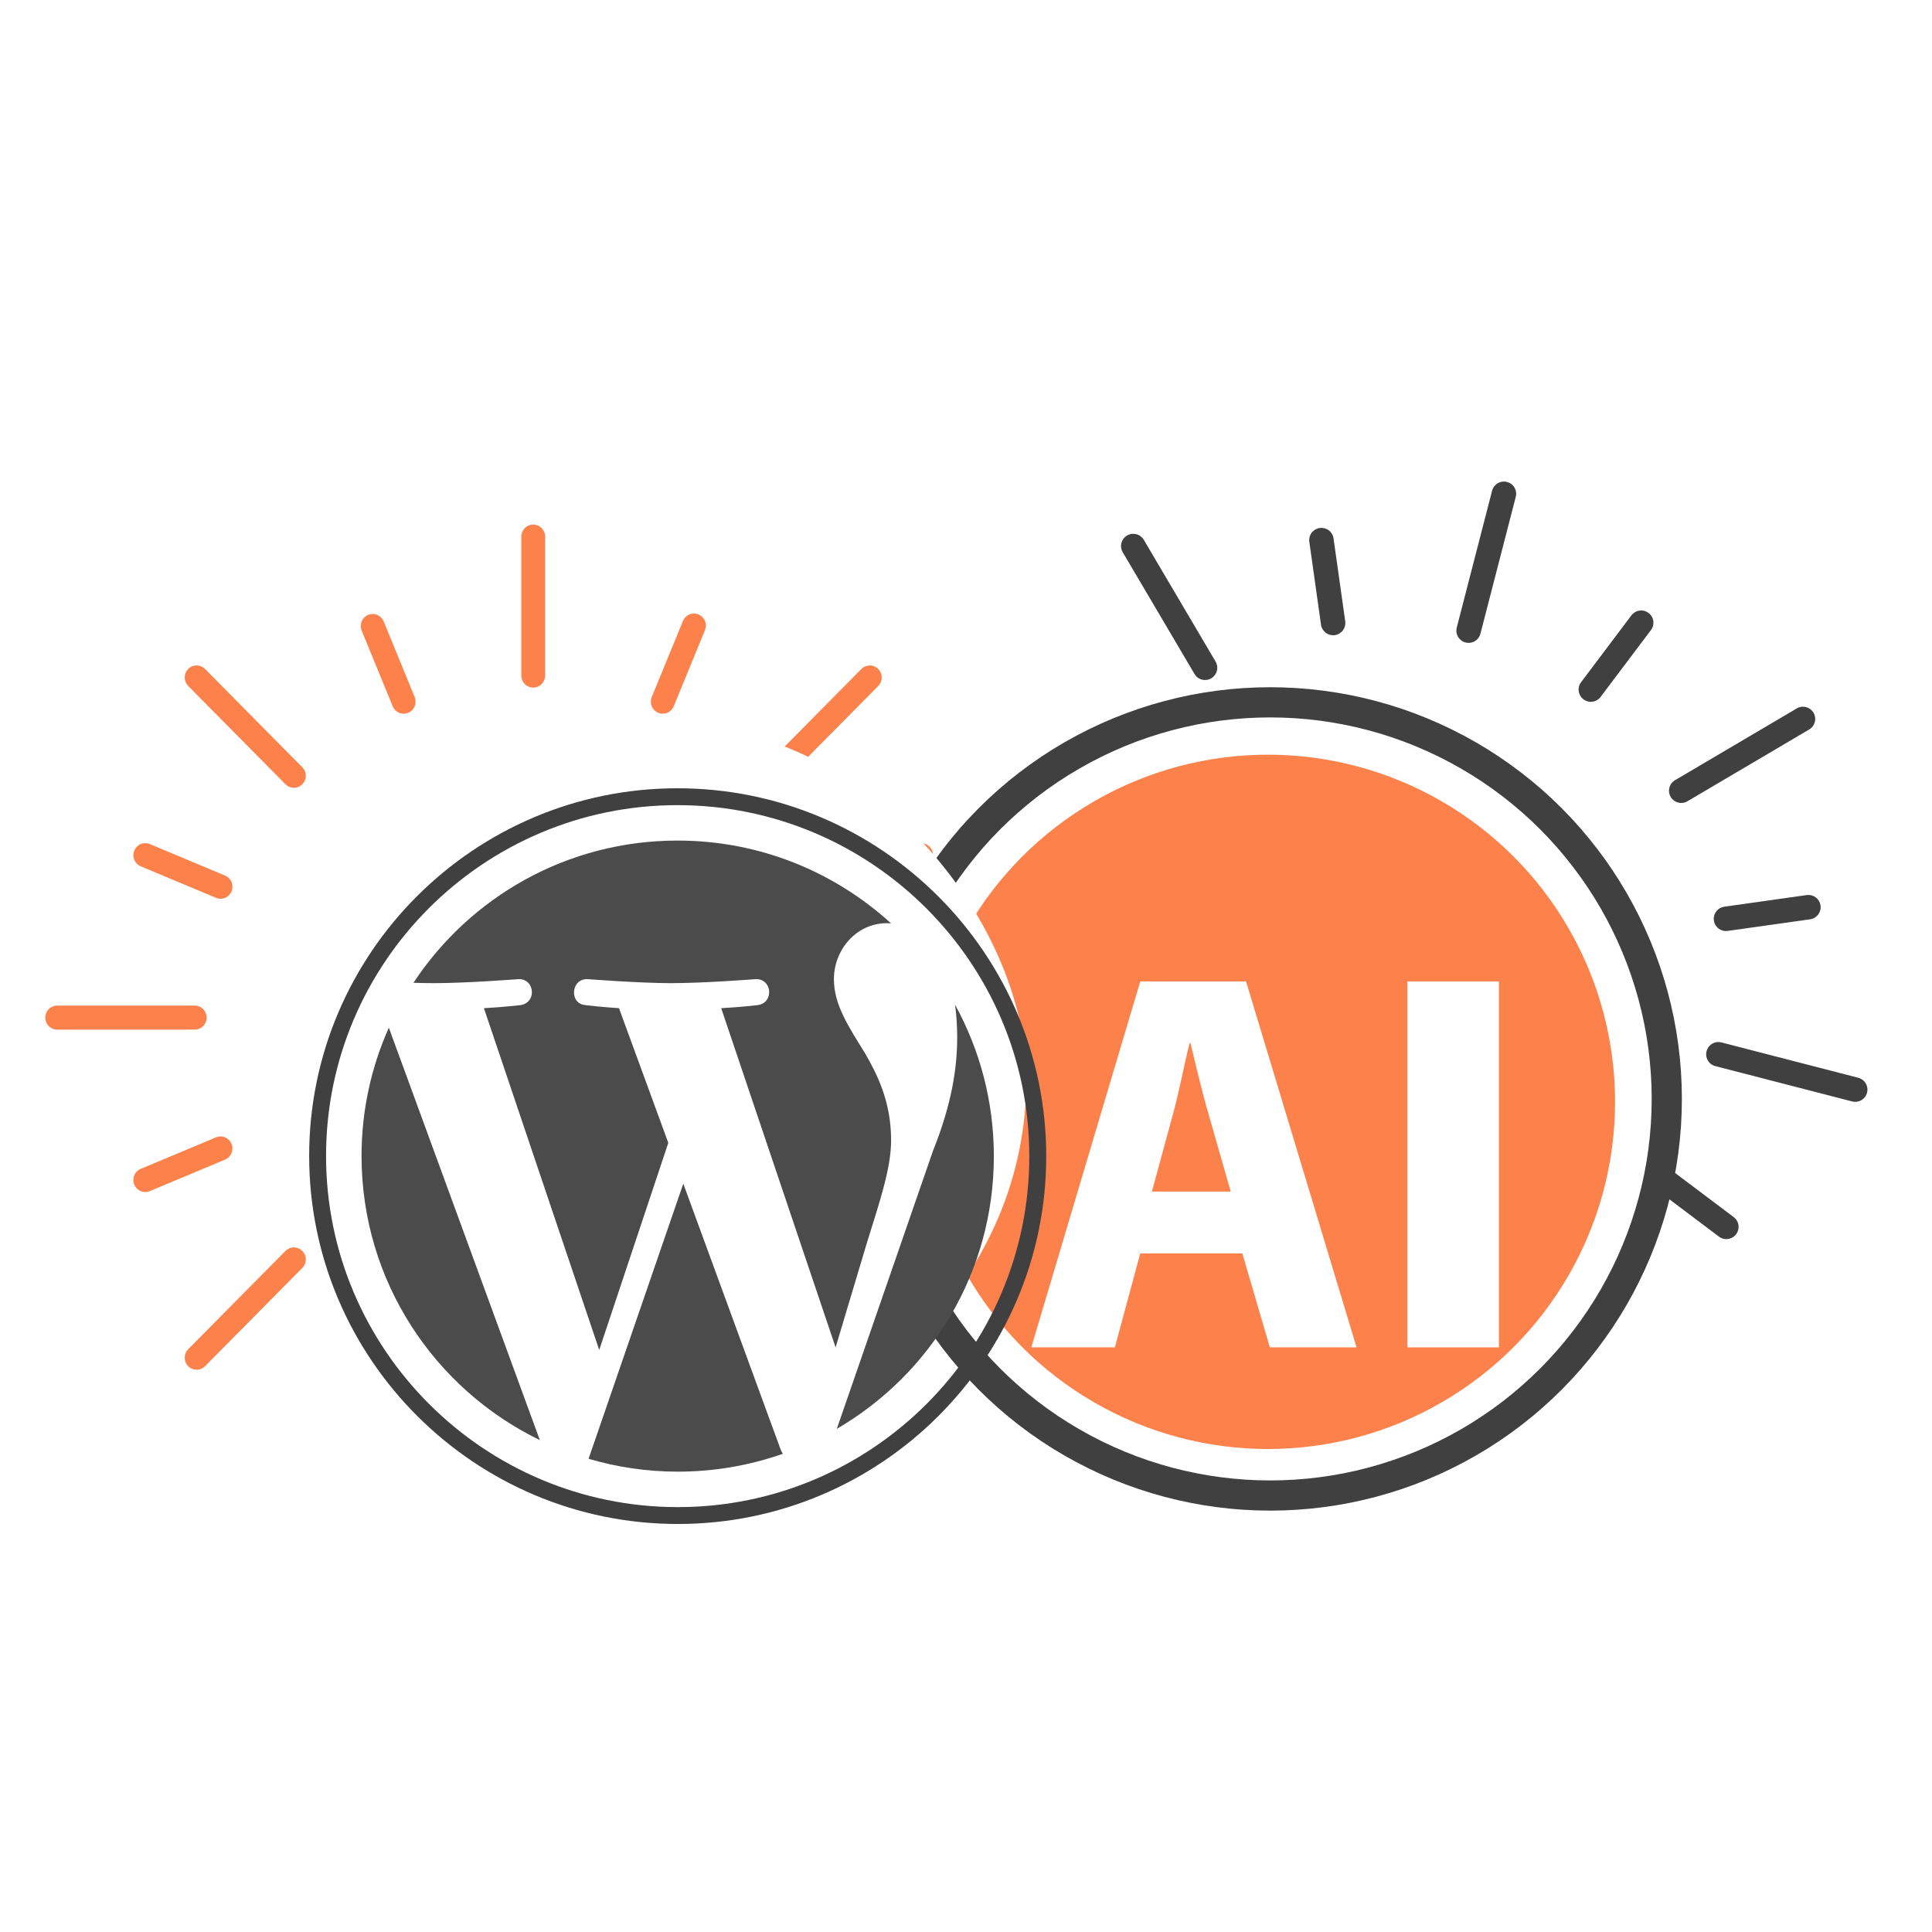 <svg width="128" height="128" viewBox="0 0 128 128" fill="none" xmlns="http://www.w3.org/2000/svg">
<g clip-path="url(#clip0_730_1686)">
<rect width="128" height="128" fill="white"/>
<path d="M66.865 66.622H57.752C57.542 66.622 57.342 66.706 57.194 66.855C57.046 67.005 56.963 67.207 56.963 67.419C56.963 67.63 57.046 67.832 57.194 67.982C57.342 68.131 57.542 68.215 57.752 68.215H66.865C67.075 68.215 67.275 68.131 67.423 67.982C67.571 67.832 67.654 67.63 67.654 67.419C67.654 67.207 67.571 67.005 67.423 66.855C67.275 66.706 67.075 66.622 66.865 66.622ZM13.691 67.419C13.691 67.207 13.608 67.005 13.46 66.855C13.312 66.706 13.111 66.622 12.902 66.622H3.788C3.579 66.622 3.379 66.706 3.231 66.855C3.083 67.005 3 67.207 3 67.419C3 67.63 3.083 67.832 3.231 67.982C3.379 68.131 3.579 68.215 3.788 68.215H12.902C13.111 68.215 13.312 68.131 13.46 67.982C13.608 67.832 13.691 67.63 13.691 67.419ZM51.741 82.877C51.668 82.803 51.581 82.745 51.485 82.705C51.39 82.665 51.287 82.644 51.184 82.644C51.08 82.644 50.978 82.665 50.882 82.705C50.786 82.745 50.7 82.803 50.626 82.877C50.553 82.951 50.495 83.039 50.455 83.136C50.416 83.232 50.395 83.336 50.395 83.441C50.395 83.545 50.416 83.649 50.455 83.745C50.495 83.842 50.553 83.93 50.626 84.004L57.07 90.515C57.143 90.589 57.23 90.648 57.326 90.688C57.422 90.728 57.524 90.749 57.628 90.749C57.731 90.749 57.834 90.728 57.93 90.688C58.025 90.648 58.112 90.589 58.185 90.515C58.258 90.441 58.317 90.353 58.356 90.257C58.396 90.16 58.416 90.056 58.416 89.952C58.416 89.847 58.396 89.743 58.356 89.647C58.317 89.55 58.258 89.462 58.185 89.388L51.741 82.877ZM13.584 44.321C13.436 44.172 13.235 44.088 13.026 44.088C12.817 44.088 12.617 44.172 12.469 44.321C12.321 44.471 12.238 44.673 12.238 44.885C12.238 45.096 12.321 45.298 12.469 45.448L18.913 51.959C18.986 52.033 19.073 52.092 19.168 52.132C19.264 52.173 19.367 52.193 19.47 52.193C19.574 52.193 19.676 52.173 19.772 52.132C19.868 52.092 19.955 52.033 20.028 51.959C20.101 51.885 20.159 51.797 20.199 51.701C20.238 51.604 20.259 51.501 20.259 51.396C20.259 51.291 20.238 51.188 20.199 51.091C20.159 50.994 20.101 50.907 20.028 50.833L13.584 44.321ZM36.115 44.759V35.552C36.115 35.34 36.032 35.138 35.885 34.988C35.737 34.839 35.536 34.755 35.327 34.755C35.118 34.755 34.917 34.839 34.769 34.988C34.622 35.138 34.538 35.34 34.538 35.552V44.76C34.539 44.971 34.622 45.173 34.77 45.323C34.918 45.472 35.118 45.556 35.327 45.556C35.536 45.556 35.737 45.472 35.885 45.322C36.032 45.173 36.115 44.97 36.115 44.759ZM18.913 82.877L12.469 89.388C12.395 89.463 12.337 89.55 12.298 89.647C12.258 89.744 12.238 89.847 12.238 89.952C12.238 90.056 12.258 90.16 12.298 90.257C12.337 90.353 12.395 90.441 12.469 90.515C12.542 90.589 12.629 90.648 12.724 90.688C12.82 90.728 12.923 90.748 13.026 90.748C13.13 90.748 13.232 90.728 13.328 90.688C13.423 90.648 13.51 90.589 13.584 90.515L20.028 84.004C20.101 83.93 20.159 83.842 20.198 83.745C20.238 83.649 20.259 83.545 20.259 83.441C20.259 83.336 20.238 83.232 20.198 83.136C20.159 83.039 20.101 82.951 20.028 82.877C19.954 82.803 19.867 82.745 19.772 82.705C19.676 82.665 19.574 82.644 19.47 82.644C19.367 82.644 19.264 82.665 19.169 82.705C19.073 82.745 18.986 82.803 18.913 82.877ZM51.184 52.193C51.287 52.193 51.39 52.172 51.486 52.132C51.581 52.092 51.668 52.033 51.741 51.959L58.185 45.448C58.258 45.374 58.316 45.286 58.356 45.189C58.396 45.093 58.416 44.989 58.416 44.885C58.416 44.78 58.396 44.676 58.356 44.58C58.316 44.483 58.258 44.395 58.185 44.321C58.112 44.247 58.025 44.189 57.929 44.149C57.834 44.109 57.731 44.088 57.628 44.088C57.524 44.088 57.422 44.109 57.326 44.149C57.23 44.189 57.144 44.247 57.07 44.321L50.626 50.833C50.516 50.944 50.44 51.086 50.41 51.24C50.379 51.395 50.395 51.556 50.454 51.701C50.514 51.847 50.615 51.971 50.745 52.059C50.875 52.146 51.028 52.193 51.184 52.193ZM26.745 47.283C26.875 47.283 27.003 47.251 27.117 47.189C27.232 47.128 27.329 47.038 27.401 46.929C27.473 46.82 27.517 46.695 27.53 46.565C27.543 46.434 27.523 46.303 27.474 46.182L25.407 41.141C25.322 40.954 25.168 40.807 24.978 40.732C24.788 40.657 24.577 40.659 24.388 40.738C24.2 40.817 24.049 40.967 23.967 41.156C23.886 41.344 23.88 41.558 23.95 41.751L26.017 46.792C26.143 47.099 26.437 47.283 26.745 47.283ZM15.339 75.784C15.259 75.59 15.105 75.435 14.912 75.354C14.719 75.273 14.502 75.273 14.309 75.353L9.321 77.442C9.128 77.522 8.974 77.678 8.894 77.873C8.814 78.068 8.814 78.288 8.895 78.483C8.975 78.678 9.128 78.833 9.321 78.914C9.515 78.995 9.732 78.995 9.925 78.914L14.913 76.826C15.315 76.657 15.506 76.191 15.339 75.784ZM56.042 59.543C56.146 59.544 56.248 59.523 56.344 59.483L61.332 57.395C61.525 57.314 61.679 57.159 61.759 56.963C61.839 56.768 61.839 56.549 61.759 56.353C61.678 56.158 61.525 56.003 61.332 55.922C61.138 55.842 60.921 55.842 60.728 55.922L55.74 58.011C55.572 58.081 55.432 58.209 55.346 58.371C55.26 58.534 55.233 58.721 55.268 58.902C55.304 59.083 55.401 59.246 55.542 59.363C55.683 59.48 55.86 59.544 56.042 59.543ZM61.332 77.442L56.344 75.353C56.151 75.272 55.934 75.272 55.741 75.353C55.547 75.434 55.394 75.589 55.314 75.784C55.234 75.98 55.233 76.199 55.313 76.394C55.394 76.59 55.547 76.745 55.74 76.826L60.728 78.914C60.824 78.954 60.926 78.975 61.03 78.975C61.133 78.975 61.236 78.954 61.332 78.914C61.427 78.874 61.514 78.815 61.588 78.741C61.661 78.667 61.719 78.579 61.759 78.483C61.798 78.386 61.819 78.282 61.819 78.178C61.819 78.073 61.798 77.97 61.759 77.873C61.719 77.776 61.661 77.688 61.588 77.614C61.515 77.54 61.428 77.482 61.332 77.442ZM8.895 56.353C8.856 56.45 8.835 56.554 8.835 56.658C8.835 56.763 8.855 56.867 8.895 56.964C8.935 57.06 8.993 57.148 9.066 57.222C9.139 57.296 9.226 57.355 9.322 57.395L14.31 59.483C14.405 59.523 14.508 59.544 14.611 59.544C14.715 59.544 14.818 59.523 14.913 59.483C15.009 59.443 15.096 59.384 15.169 59.31C15.242 59.236 15.301 59.149 15.34 59.052C15.38 58.955 15.4 58.852 15.4 58.747C15.4 58.642 15.38 58.539 15.34 58.442C15.301 58.345 15.243 58.258 15.169 58.183C15.096 58.109 15.009 58.051 14.914 58.011L9.926 55.922C9.83 55.883 9.728 55.862 9.624 55.862C9.52 55.862 9.418 55.882 9.322 55.922C9.227 55.962 9.14 56.021 9.066 56.095C8.993 56.169 8.935 56.257 8.895 56.353ZM44.637 46.792L46.704 41.751C46.743 41.655 46.764 41.551 46.764 41.446C46.764 41.342 46.743 41.238 46.704 41.141C46.664 41.045 46.606 40.957 46.533 40.883C46.46 40.809 46.373 40.75 46.277 40.71C46.181 40.67 46.079 40.649 45.975 40.649C45.872 40.649 45.769 40.67 45.673 40.71C45.578 40.75 45.491 40.809 45.418 40.883C45.344 40.956 45.286 41.044 45.247 41.141L43.18 46.182C43.1 46.377 43.1 46.596 43.18 46.791C43.26 46.987 43.413 47.142 43.607 47.223C43.8 47.304 44.017 47.304 44.21 47.223C44.404 47.142 44.557 46.987 44.637 46.792Z" fill="#FC814A"/>
<path d="M97.096 42.566C97.304 42.619 97.525 42.588 97.71 42.479C97.895 42.37 98.029 42.192 98.083 41.984L100.423 32.917C100.477 32.709 100.446 32.489 100.337 32.303C100.228 32.118 100.05 31.984 99.842 31.931C99.634 31.877 99.413 31.908 99.228 32.017C99.043 32.126 98.908 32.304 98.855 32.512L96.514 41.579C96.46 41.787 96.491 42.008 96.6 42.193C96.71 42.378 96.888 42.512 97.096 42.566ZM119.863 48.33C120.048 48.221 120.182 48.043 120.236 47.835C120.29 47.627 120.259 47.406 120.15 47.221C120.04 47.036 119.862 46.902 119.654 46.848C119.446 46.794 119.226 46.825 119.041 46.935L110.975 51.69C110.883 51.744 110.803 51.815 110.739 51.9C110.674 51.985 110.628 52.082 110.601 52.185C110.575 52.288 110.569 52.395 110.584 52.501C110.599 52.606 110.634 52.708 110.689 52.799C110.743 52.891 110.814 52.971 110.899 53.035C110.984 53.099 111.081 53.146 111.184 53.172C111.287 53.199 111.394 53.205 111.499 53.19C111.605 53.175 111.706 53.139 111.798 53.085L119.863 48.33ZM113.646 70.633L122.71 72.974C122.918 73.027 123.139 72.996 123.324 72.887C123.509 72.778 123.643 72.6 123.697 72.392C123.751 72.184 123.72 71.963 123.611 71.778C123.502 71.593 123.323 71.459 123.115 71.405L114.05 69.064C113.842 69.011 113.621 69.042 113.436 69.151C113.251 69.26 113.117 69.439 113.063 69.647C113.01 69.855 113.041 70.076 113.15 70.261C113.259 70.446 113.438 70.58 113.646 70.633ZM80.535 43.831L75.78 35.765C75.726 35.674 75.654 35.594 75.569 35.53C75.484 35.466 75.387 35.419 75.284 35.392C75.181 35.366 75.074 35.36 74.969 35.375C74.864 35.389 74.762 35.425 74.671 35.479C74.579 35.533 74.499 35.605 74.435 35.69C74.371 35.774 74.324 35.871 74.298 35.974C74.271 36.077 74.265 36.184 74.28 36.29C74.295 36.395 74.33 36.496 74.384 36.588L79.14 44.654C79.194 44.745 79.265 44.825 79.35 44.889C79.435 44.953 79.532 45 79.635 45.026C79.738 45.053 79.845 45.059 79.95 45.044C80.056 45.029 80.157 44.994 80.249 44.94C80.34 44.886 80.42 44.814 80.484 44.729C80.548 44.644 80.595 44.548 80.621 44.445C80.648 44.342 80.654 44.234 80.639 44.129C80.624 44.024 80.589 43.922 80.535 43.831ZM113.567 60.67C113.533 60.799 113.532 60.934 113.564 61.064C113.595 61.194 113.658 61.313 113.747 61.413C113.836 61.512 113.947 61.588 114.073 61.634C114.198 61.679 114.332 61.694 114.464 61.675L119.958 60.901C120.164 60.863 120.347 60.747 120.47 60.578C120.593 60.408 120.645 60.197 120.616 59.989C120.586 59.782 120.478 59.594 120.313 59.465C120.148 59.335 119.939 59.275 119.731 59.296L114.238 60.071C113.903 60.118 113.646 60.364 113.567 60.67ZM88.436 42.079C88.648 42.049 88.84 41.935 88.969 41.764C89.099 41.592 89.154 41.376 89.125 41.163L88.35 35.671C88.32 35.458 88.207 35.266 88.035 35.137C87.863 35.008 87.647 34.952 87.435 34.982C87.222 35.012 87.03 35.125 86.9 35.297C86.771 35.469 86.716 35.685 86.746 35.898L87.52 41.39C87.583 41.833 87.993 42.141 88.436 42.079ZM109.221 40.608C109.136 40.544 109.04 40.497 108.937 40.47C108.834 40.444 108.726 40.438 108.621 40.453C108.515 40.467 108.414 40.503 108.322 40.557C108.231 40.611 108.151 40.682 108.087 40.767L104.75 45.199C104.686 45.283 104.639 45.38 104.612 45.483C104.586 45.586 104.58 45.694 104.595 45.799C104.609 45.904 104.645 46.006 104.699 46.097C104.753 46.189 104.824 46.269 104.909 46.333C104.994 46.397 105.091 46.444 105.194 46.471C105.297 46.497 105.404 46.503 105.51 46.488C105.615 46.474 105.717 46.438 105.808 46.384C105.9 46.33 105.98 46.258 106.044 46.173L109.381 41.742C109.445 41.657 109.492 41.561 109.518 41.458C109.545 41.355 109.551 41.247 109.536 41.142C109.521 41.037 109.486 40.935 109.432 40.844C109.378 40.752 109.306 40.672 109.221 40.608ZM109.455 78.594L113.887 81.931C113.972 81.995 114.069 82.041 114.172 82.068C114.275 82.095 114.382 82.101 114.487 82.086C114.593 82.071 114.694 82.036 114.786 81.982C114.878 81.928 114.958 81.856 115.022 81.771C115.086 81.686 115.132 81.589 115.159 81.486C115.186 81.383 115.192 81.276 115.177 81.171C115.162 81.065 115.127 80.964 115.073 80.872C115.019 80.781 114.947 80.7 114.862 80.636L110.43 77.299C110.259 77.17 110.043 77.114 109.83 77.144C109.617 77.174 109.425 77.287 109.296 77.459C109.166 77.631 109.11 77.847 109.14 78.059C109.17 78.272 109.284 78.464 109.455 78.594Z" fill="#404040"/>
<circle cx="84.153" cy="72.807" r="26.276" fill="white" stroke="#404040" stroke-width="2"/>
<circle cx="84.002" cy="73" r="23" fill="#FC814A"/>
<g filter="url(#filter0_d_730_1686)">
<path d="M75.544 61.022L68.326 85.267H73.862L75.544 79.043H82.308L84.13 85.267H89.877L82.554 61.022H75.544ZM76.316 74.942L77.717 69.799C78.104 68.396 78.453 66.563 78.804 65.122H78.874C79.225 66.563 79.644 68.361 80.065 69.799L81.538 74.942H76.316Z" fill="white"/>
</g>
<g filter="url(#filter1_d_730_1686)">
<path d="M99.305 61.022H93.244V85.267H99.305V61.022Z" fill="white"/>
</g>
<rect x="21" y="48" width="47" height="47" rx="23.5" fill="white"/>
<g filter="url(#filter2_d_730_1686)">
<path d="M19.953 72.595C19.957 80.87 24.779 88.022 31.766 91.411L21.762 64.087C20.602 66.687 19.952 69.564 19.953 72.595Z" fill="#4B4B4B"/>
<path d="M55.038 71.541C55.037 68.958 54.106 67.168 53.308 65.775C52.246 64.053 51.25 62.595 51.249 60.873C51.248 58.951 52.707 57.162 54.764 57.162C54.857 57.162 54.945 57.173 55.036 57.179C51.308 53.771 46.342 51.69 40.889 51.69C33.572 51.689 27.136 55.436 23.393 61.112C23.885 61.127 24.348 61.137 24.741 61.137C26.932 61.137 30.323 60.872 30.323 60.872C31.452 60.806 31.586 62.461 30.458 62.594C30.458 62.594 29.324 62.727 28.061 62.794L35.7 85.44L40.277 71.718L37.009 62.793C35.881 62.727 34.812 62.594 34.812 62.594C33.684 62.528 33.815 60.805 34.944 60.872C34.944 60.872 38.403 61.137 40.461 61.137C42.652 61.137 46.043 60.872 46.043 60.872C47.173 60.806 47.306 62.461 46.178 62.594C46.178 62.594 45.041 62.728 43.781 62.794L51.361 85.269L53.447 78.3C54.351 75.408 55.039 73.331 55.038 71.541Z" fill="#4B4B4B"/>
<path d="M41.27 74.422L34.995 92.649C36.872 93.2 38.856 93.501 40.912 93.501C43.351 93.501 45.69 93.081 47.867 92.317C47.811 92.227 47.76 92.132 47.718 92.028L41.27 74.422Z" fill="#4B4B4B"/>
<path d="M59.275 62.566C59.365 63.232 59.416 63.947 59.417 64.716C59.418 66.837 59.022 69.222 57.828 72.204L51.439 90.666C57.664 87.042 61.849 80.309 61.845 72.596C61.844 68.962 60.912 65.544 59.275 62.566Z" fill="#4B4B4B"/>
<path d="M40.887 48.225C27.424 48.224 16.476 59.156 16.483 72.594C16.489 86.034 27.448 96.967 40.911 96.968C54.373 96.968 65.323 86.037 65.316 72.597C65.309 59.159 54.349 48.226 40.887 48.225ZM40.91 95.85C28.065 95.85 17.608 85.417 17.602 72.594C17.596 59.773 28.042 49.342 40.887 49.343C53.732 49.343 64.188 59.775 64.194 72.597C64.2 85.42 53.755 95.851 40.91 95.85Z" fill="#404040"/>
</g>
</g>
<defs>
<filter id="filter0_d_730_1686" x="64.326" y="61.022" width="29.551" height="32.245" filterUnits="userSpaceOnUse" color-interpolation-filters="sRGB">
<feFlood flood-opacity="0" result="BackgroundImageFix"/>
<feColorMatrix in="SourceAlpha" type="matrix" values="0 0 0 0 0 0 0 0 0 0 0 0 0 0 0 0 0 0 127 0" result="hardAlpha"/>
<feOffset dy="4"/>
<feGaussianBlur stdDeviation="2"/>
<feComposite in2="hardAlpha" operator="out"/>
<feColorMatrix type="matrix" values="0 0 0 0 0 0 0 0 0 0 0 0 0 0 0 0 0 0 0.25 0"/>
<feBlend mode="normal" in2="BackgroundImageFix" result="effect1_dropShadow_730_1686"/>
<feBlend mode="normal" in="SourceGraphic" in2="effect1_dropShadow_730_1686" result="shape"/>
</filter>
<filter id="filter1_d_730_1686" x="89.244" y="61.022" width="14.06" height="32.245" filterUnits="userSpaceOnUse" color-interpolation-filters="sRGB">
<feFlood flood-opacity="0" result="BackgroundImageFix"/>
<feColorMatrix in="SourceAlpha" type="matrix" values="0 0 0 0 0 0 0 0 0 0 0 0 0 0 0 0 0 0 127 0" result="hardAlpha"/>
<feOffset dy="4"/>
<feGaussianBlur stdDeviation="2"/>
<feComposite in2="hardAlpha" operator="out"/>
<feColorMatrix type="matrix" values="0 0 0 0 0 0 0 0 0 0 0 0 0 0 0 0 0 0 0.25 0"/>
<feBlend mode="normal" in2="BackgroundImageFix" result="effect1_dropShadow_730_1686"/>
<feBlend mode="normal" in="SourceGraphic" in2="effect1_dropShadow_730_1686" result="shape"/>
</filter>
<filter id="filter2_d_730_1686" x="16.482" y="48.225" width="56.834" height="56.743" filterUnits="userSpaceOnUse" color-interpolation-filters="sRGB">
<feFlood flood-opacity="0" result="BackgroundImageFix"/>
<feColorMatrix in="SourceAlpha" type="matrix" values="0 0 0 0 0 0 0 0 0 0 0 0 0 0 0 0 0 0 127 0" result="hardAlpha"/>
<feOffset dx="4" dy="4"/>
<feGaussianBlur stdDeviation="2"/>
<feComposite in2="hardAlpha" operator="out"/>
<feColorMatrix type="matrix" values="0 0 0 0 0 0 0 0 0 0 0 0 0 0 0 0 0 0 0.25 0"/>
<feBlend mode="normal" in2="BackgroundImageFix" result="effect1_dropShadow_730_1686"/>
<feBlend mode="normal" in="SourceGraphic" in2="effect1_dropShadow_730_1686" result="shape"/>
</filter>
<clipPath id="clip0_730_1686">
<rect width="128" height="128" fill="white"/>
</clipPath>
</defs>
</svg>
